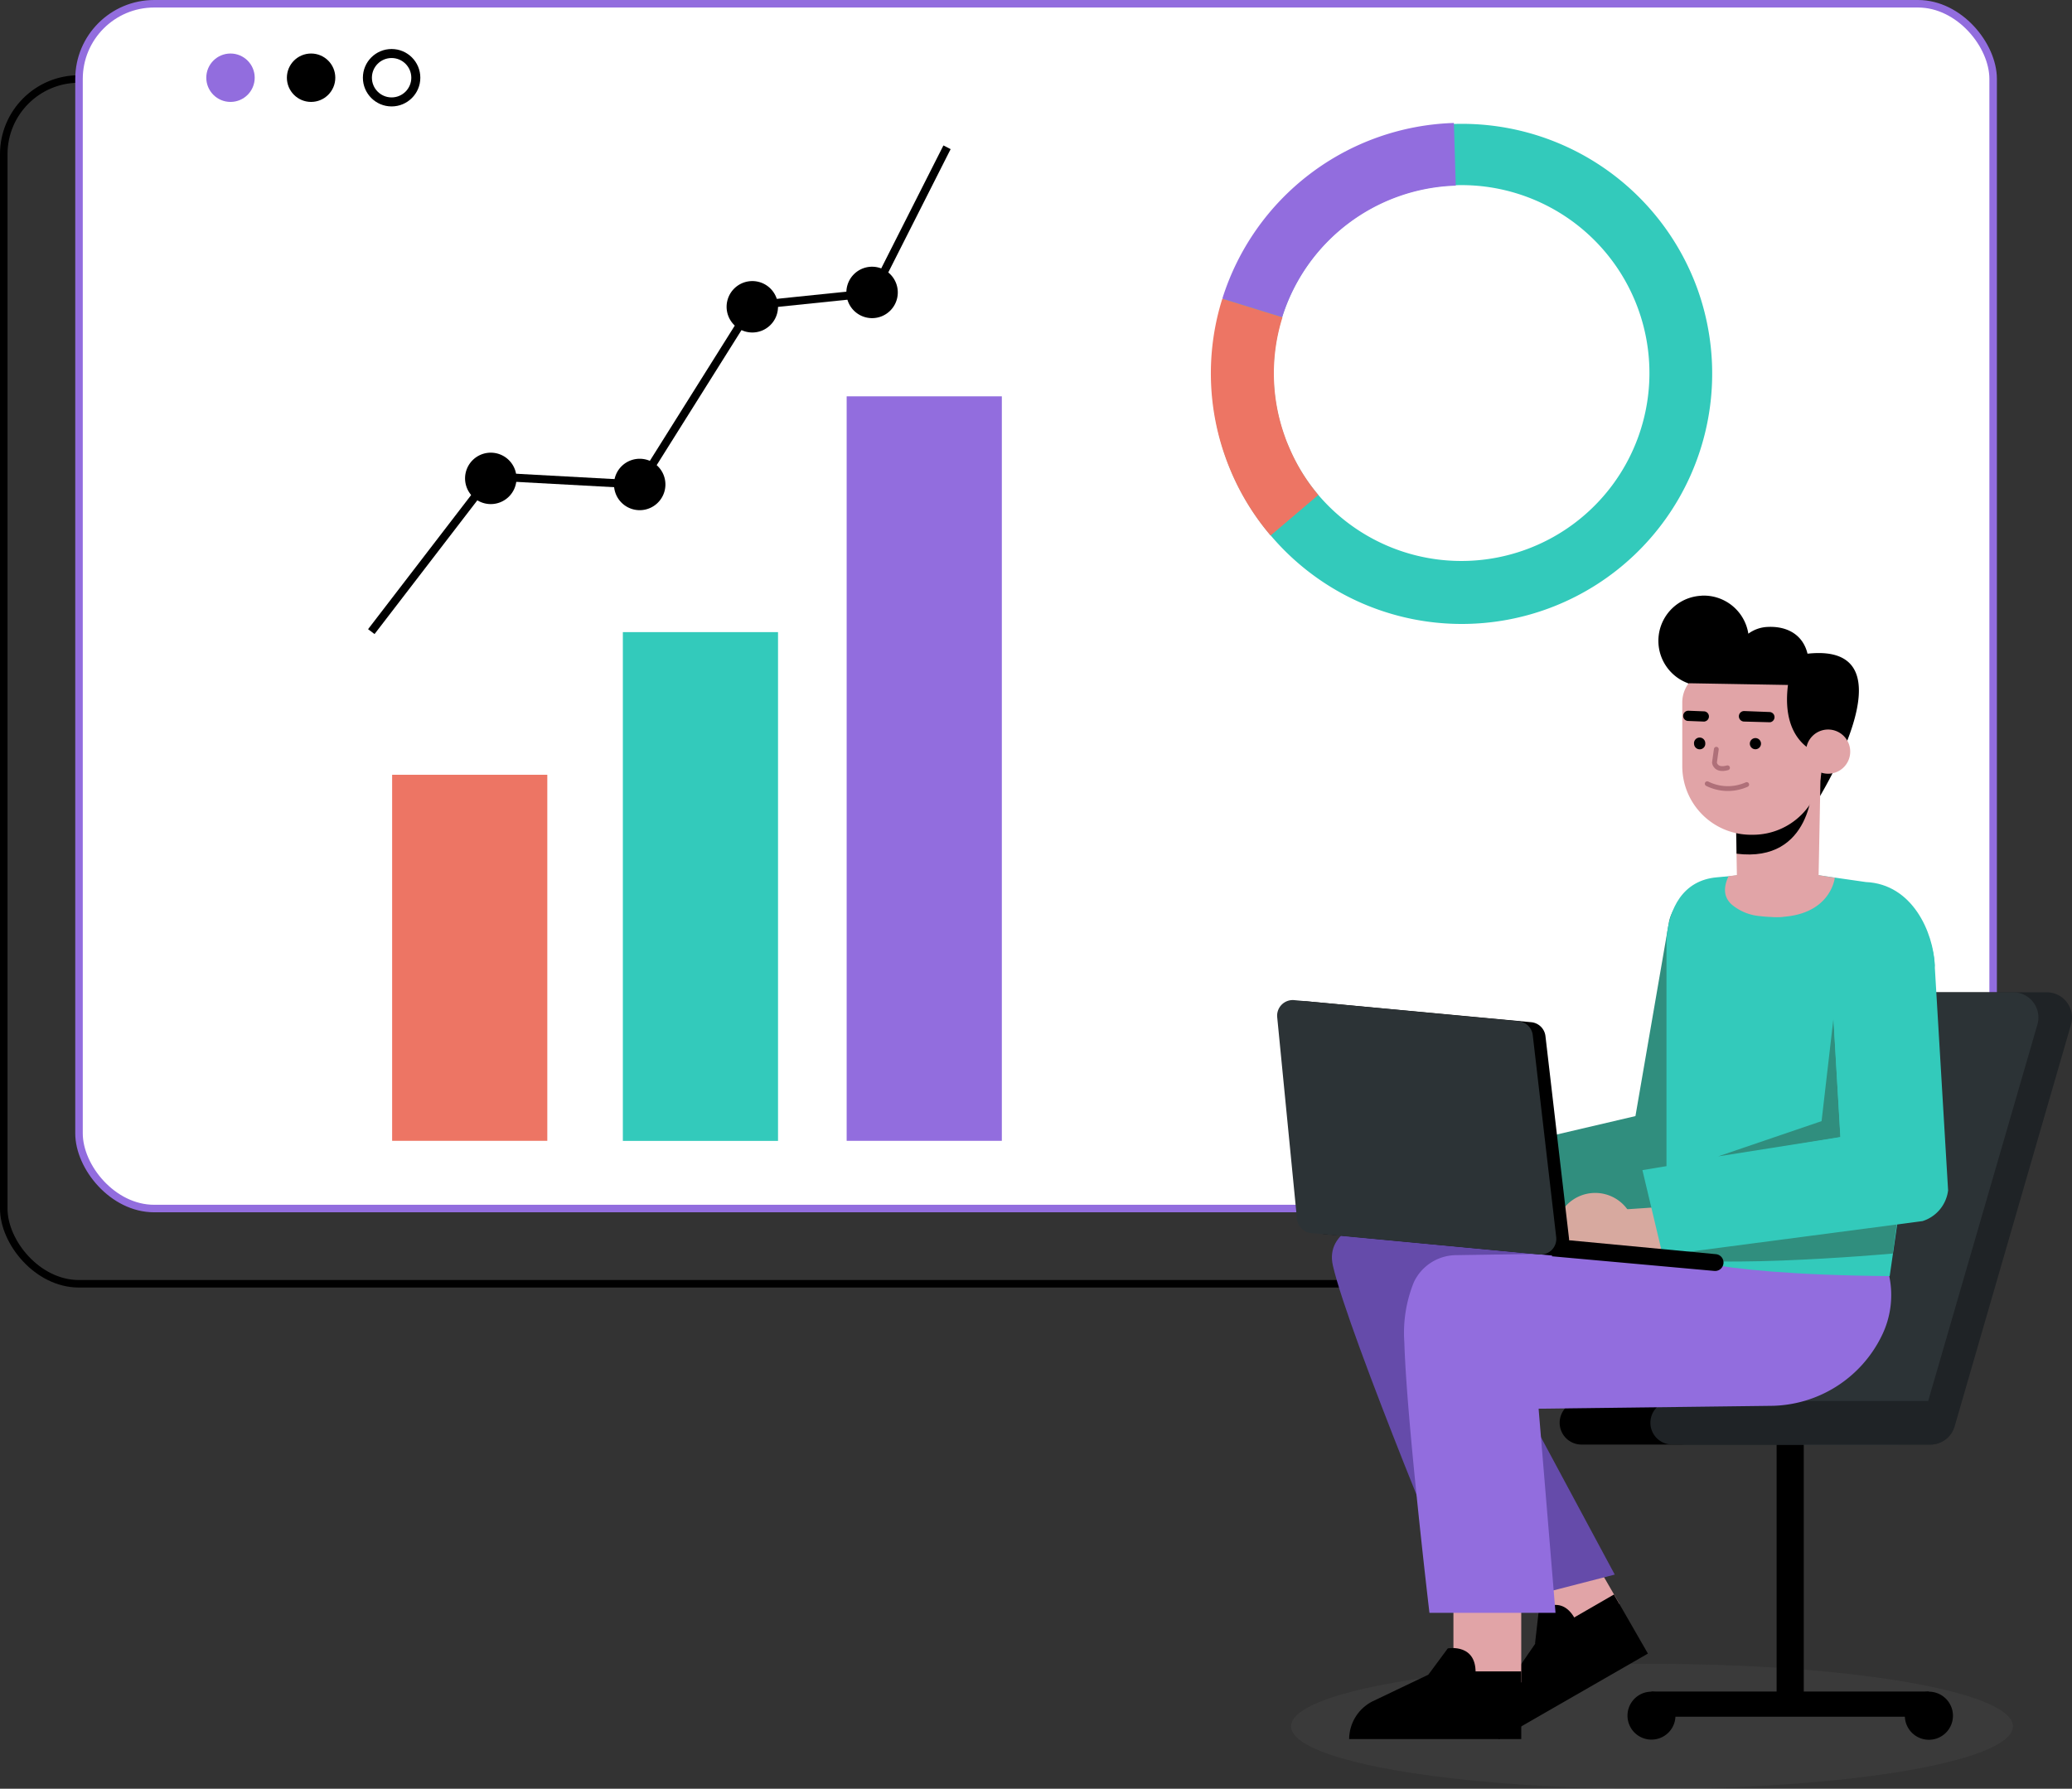 <?xml version="1.0" encoding="UTF-8"?> <svg xmlns="http://www.w3.org/2000/svg" viewBox="0 0 275.61 237.98"><rect x="0" y="0" width="275.61" height="237.98" fill="#333333" stroke="none"/><defs><style>.cls-1{fill:#606060;opacity:0.17;}.cls-13,.cls-2,.cls-5{fill:none;}.cls-2,.cls-5{stroke:#000;}.cls-2,.cls-3,.cls-5{stroke-miterlimit:10;}.cls-3{fill:#fff;stroke:#926dde;}.cls-4{fill:#926dde;}.cls-5{stroke-width:1.2px;}.cls-6{fill:#1f2326;}.cls-7{fill:#2c3336;}.cls-8{fill:#e1a4a7;}.cls-9{fill:#654baa;}.cls-10{fill:#d7a99f;}.cls-11{fill:#308e7e;}.cls-12{fill:#33cabb;}.cls-13{stroke:#af7079;stroke-linecap:round;stroke-linejoin:round;stroke-width:0.64px;}.cls-14{fill:#ed7564;}</style></defs><title>vector2Recurso 1</title><g id="Capa_2" data-name="Capa 2"><g id="OBJECTS"><ellipse class="cls-1" cx="219.74" cy="229.68" rx="48.01" ry="8.31"></ellipse><rect class="cls-2" x="0.5" y="10.51" width="254.61" height="160.29" rx="10" ry="10"></rect><rect class="cls-3" x="10.51" y="0.5" width="254.61" height="160.29" rx="10" ry="10"></rect><circle class="cls-4" cx="30.66" cy="10.34" r="3.22"></circle><circle cx="41.38" cy="10.34" r="3.22"></circle><circle class="cls-5" cx="52.09" cy="10.34" r="3.22"></circle><path d="M237.87,192.19H210.36a2.9,2.9,0,0,1-2.9-2.9h0a2.9,2.9,0,0,1,2.9-2.9h27.51a2.9,2.9,0,0,1,2.9,2.9h0A2.9,2.9,0,0,1,237.87,192.19Z"></path><rect x="236.45" y="208.28" width="3.35" height="36.9" transform="translate(11.39 464.85) rotate(-90)"></rect><path d="M222.82,227.73a3.19,3.19,0,1,1-3.67-2.62A3.2,3.2,0,0,1,222.82,227.73Z"></path><rect x="236.32" y="190.28" width="3.61" height="36.79"></rect><path d="M259.73,227.73a3.2,3.2,0,1,1-3.68-2.62A3.21,3.21,0,0,1,259.73,227.73Z"></path><path class="cls-6" d="M256.79,192.19H224.33a3.37,3.37,0,0,1-3.18-4.33l15.5-53.43a3.32,3.32,0,0,1,3.18-2.41h32.46a3.36,3.36,0,0,1,3.18,4.32L260,189.77A3.32,3.32,0,0,1,256.79,192.19Z"></path><path class="cls-7" d="M252.32,192.19H224.05a3.37,3.37,0,0,1-3.18-4.33l15.5-53.43a3.32,3.32,0,0,1,3.18-2.41h28.27a3.35,3.35,0,0,1,3.18,4.32l-15.5,53.43A3.31,3.31,0,0,1,252.32,192.19Z"></path><path class="cls-6" d="M256.78,192.19H222.43a2.9,2.9,0,0,1-2.9-2.9h0a2.9,2.9,0,0,1,2.9-2.9h34.35a2.9,2.9,0,0,1,2.9,2.9h0A2.9,2.9,0,0,1,256.78,192.19Z"></path><rect class="cls-8" x="203.95" y="204.28" width="9.02" height="12.2" transform="translate(-77.26 132.4) rotate(-30)"></rect><path id="_Trazado_de_recorte_" data-name="&lt;Trazado de recorte&gt;" d="M214.68,212.14l-9.9,5.72-5.25,7.63a5.68,5.68,0,0,0-.15,5.91h0L219.2,220Z"></path><path d="M204.18,218.7l.49-4.31s3.12-2.65,5,1.32Z"></path><path class="cls-9" d="M199.1,160.44s-23.86-1.21-21.81,7.91,17.55,46.28,17.55,46.28l19.95-5.14L199.7,181.4l29.23-11Z"></path><rect class="cls-8" x="193.33" y="211.63" width="9.02" height="12.2"></rect><path id="_Trazado_de_recorte_2" data-name="&lt;Trazado de recorte&gt;" d="M202.35,222.37H190.91l-8.37,4a5.67,5.67,0,0,0-3.08,5h22.89Z"></path><path d="M190,222.8l2.58-3.49s4-.74,3.68,3.64Z"></path><path class="cls-4" d="M221.65,166.56l-27.92.43a6.27,6.27,0,0,0-5.66,3.59,17.9,17.9,0,0,0-1.27,8c.3,10.34,3.34,36,3.34,36h16.77l-2.25-27.16,30.75-.38a16.58,16.58,0,0,0,14.89-9.32,12.26,12.26,0,0,0,1-7.95Z"></path><path class="cls-10" d="M192.49,160.36c0,2.92-2,3.36-4.88,3.37s-5.67-.43-5.68-3.35a5.28,5.28,0,0,1,10.56,0Z"></path><path class="cls-10" d="M196.2,163.34l-6.1,0a2.91,2.91,0,0,1-2.9-2.9h0a2.9,2.9,0,0,1,2.89-2.9h6.1a2.91,2.91,0,0,1,2.91,2.89h0A2.91,2.91,0,0,1,196.2,163.34Z"></path><path class="cls-11" d="M196,164l-2-10,23.54-5.51L222,122.66c.51-2.66,3.66-5.48,6.32-5h0c2.66.51,5.11,3.6,4.61,6.27L230,157.58a4.9,4.9,0,0,1-3.66,3.85Z"></path><path class="cls-12" d="M248.18,117.35c6.25.27,9,6.75,9.18,11.08l-6,41.35c-26-.23-29.69-3.22-29.69-3.22V124.89c.32-4,2.16-7.79,6.73-8.17l9.34-.87Z"></path><path class="cls-8" d="M229.92,116.58l6.7-1,7.44,1.2s-.64,6.2-10,5.1a6.72,6.72,0,0,1-3.73-1.55C229.38,119.45,229.14,118.27,229.92,116.58Z"></path><polygon class="cls-11" points="228.54 153.85 242.3 149.16 243.88 135.5 244.81 151.28 228.54 153.85"></polygon><path class="cls-11" d="M252.46,162.1c-.1,0-.69,4.68-.69,4.68s-28.43,2.56-32.57-.27Z"></path><path class="cls-10" d="M217.46,163.63c.2,2.91-1.75,3.48-4.65,3.68s-5.69-.05-5.89-2.95a5.28,5.28,0,0,1,10.54-.73Z"></path><path class="cls-10" d="M221.36,166.36l-6.09.42a2.91,2.91,0,0,1-3.09-2.7h0a2.9,2.9,0,0,1,2.69-3.09l6.09-.41a2.9,2.9,0,0,1,3.09,2.69h0A2.9,2.9,0,0,1,221.36,166.36Z"></path><path class="cls-12" d="M221.16,167l-2.69-11.32,26.33-4.39-1.31-22.38c-1.07-5,3.52-9.31,7-8.74h0c3.38,0,6.16,2.57,6.82,7.63l1.82,30.57a4.91,4.91,0,0,1-3.4,4.09Z"></path><path d="M173.86,133.22,203.69,136a2.1,2.1,0,0,1,1.88,1.84l3.13,26.88a2.09,2.09,0,0,1-2.27,2.32l-30.33-2.86a2.1,2.1,0,0,1-1.88-1.88l-2.63-26.83A2.08,2.08,0,0,1,173.86,133.22Z"></path><path class="cls-7" d="M172.14,133.06,202,135.87a2.1,2.1,0,0,1,1.88,1.84L207,164.59a2.08,2.08,0,0,1-2.27,2.31l-30.33-2.85a2.1,2.1,0,0,1-1.88-1.88l-2.63-26.83A2.08,2.08,0,0,1,172.14,133.06Z"></path><path d="M207.87,164.93l20.38,1.93a1.12,1.12,0,0,1,1,1.23h0a1.12,1.12,0,0,1-1.23,1l-21.61-1.95Z"></path><path d="M226.33,79.25a6,6,0,0,1,6.23,5.06,4.6,4.6,0,0,1,2.55-.9c2.57-.13,4.7,1,5.32,3.56,14.82-1.61.92,20.18.92,20.18l-1.12-8.4-.41-9.41a4.66,4.66,0,0,1-8.93.14,6,6,0,0,1-4,1.78,6,6,0,1,1-.58-12Z"></path><path class="cls-8" d="M242.21,100.57l-.31,16.1a5.44,5.44,0,0,1-5.17,5.32h0a5.43,5.43,0,0,1-5.69-5.33l-.24-13.52Z"></path><path d="M241.1,104.29s0,10.56-10.11,9.29l-.08-4.87Z"></path><path class="cls-8" d="M232.82,111.06h.34a9.14,9.14,0,0,0,9.15-9.13V91.6A2.37,2.37,0,0,0,240,89.23h-12a4.22,4.22,0,0,0-4.23,4.22v8.46A9.13,9.13,0,0,0,232.82,111.06Z"></path><path d="M232.76,99a.74.74,0,0,0,.8.68.74.74,0,1,0-.12-1.48A.74.74,0,0,0,232.76,99Z"></path><path d="M225.34,99a.75.75,0,0,0,.81.69.74.74,0,0,0,.68-.8.75.75,0,1,0-1.49.11Z"></path><path class="cls-13" d="M228.3,99.68l-.25,1.79s.13,1.13,1.74.68"></path><path d="M235.47,96.09h-.14L232,96A.69.69,0,0,1,232,94.6l3.38.13a.68.68,0,0,1,.66.71A.69.69,0,0,1,235.47,96.09Z"></path><path d="M226.75,96h-.14l-2.06-.08a.67.67,0,0,1-.66-.7.68.68,0,0,1,.71-.66l2.06.08a.68.68,0,0,1,.09,1.35Z"></path><path class="cls-13" d="M227.09,104.27a6.15,6.15,0,0,0,5.25.11"></path><path d="M242.07,100.28s-5.24-1.19-4.24-9.15l-13.28-.23.32-3.24,14.73.2a3.58,3.58,0,0,1,3.51,3.94Z"></path><path class="cls-8" d="M240.23,100a2.94,2.94,0,1,0,2.94-2.94A2.94,2.94,0,0,0,240.23,100Z"></path><path class="cls-12" d="M225.79,38.45a33.31,33.31,0,0,0-62.73,22.43c.25.71.53,1.4.82,2.08a33.31,33.31,0,0,0,61.91-24.51Zm-23,34.73a25,25,0,0,1-27.43-7.33,24.56,24.56,0,0,1-3.87-6.22c-.22-.51-.43-1-.62-1.56a25,25,0,1,1,31.92,15.11Z"></path><path class="cls-4" d="M170.59,42.22l-8-2.48a33.36,33.36,0,0,1,30.8-23.38l.25,8.34a25,25,0,0,0-23.09,17.52Z"></path><path class="cls-14" d="M171.53,59.63c-.22-.51-.43-1-.62-1.56a24.83,24.83,0,0,1-.32-15.85l-8-2.48a33.11,33.11,0,0,0,.43,21.14c.25.71.53,1.4.82,2.08a33,33,0,0,0,5.17,8.29l6.35-5.4A24.85,24.85,0,0,1,171.53,59.63Z"></path><rect class="cls-12" x="82.85" y="84.1" width="20.64" height="67.69"></rect><rect class="cls-14" x="52.16" y="103.08" width="20.64" height="48.7"></rect><rect class="cls-4" x="112.62" y="52.73" width="20.64" height="99.05"></rect><polygon points="49.82 84.36 48.96 83.71 65 62.83 84.81 63.91 99.74 40.13 115.82 38.47 125.49 19.35 126.45 19.84 116.52 39.48 100.37 41.15 85.38 65.02 65.51 63.94 49.82 84.36"></polygon><path d="M87.77,63.41a2.88,2.88,0,1,1-3.72-1.63A2.87,2.87,0,0,1,87.77,63.41Z"></path><path d="M86.34,67.64a3.42,3.42,0,1,1,1.94-4.42A3.42,3.42,0,0,1,86.34,67.64Zm-2.1-5.36a2.34,2.34,0,1,0,3,1.33A2.34,2.34,0,0,0,84.24,62.28Z"></path><path d="M102.76,39.77A2.88,2.88,0,1,1,99,38.14,2.89,2.89,0,0,1,102.76,39.77Z"></path><path d="M101.32,44a3.42,3.42,0,1,1,1.94-4.42A3.43,3.43,0,0,1,101.32,44Zm-2.09-5.36a2.34,2.34,0,1,0,3,1.33A2.34,2.34,0,0,0,99.23,38.64Z"></path><path d="M118.68,37.86A2.88,2.88,0,1,1,115,36.23,2.87,2.87,0,0,1,118.68,37.86Z"></path><path d="M117.25,42.09a3.42,3.42,0,1,1,1.94-4.42A3.42,3.42,0,0,1,117.25,42.09Zm-2.1-5.36a2.34,2.34,0,1,0,3,1.33A2.34,2.34,0,0,0,115.15,36.73Z"></path><path d="M68,62.6A2.87,2.87,0,1,1,64.24,61,2.88,2.88,0,0,1,68,62.6Z"></path><path d="M66.53,66.83a3.42,3.42,0,1,1,1.94-4.42A3.42,3.42,0,0,1,66.53,66.83Zm-2.1-5.36a2.34,2.34,0,1,0,3,1.33A2.34,2.34,0,0,0,64.43,61.47Z"></path></g></g></svg> 